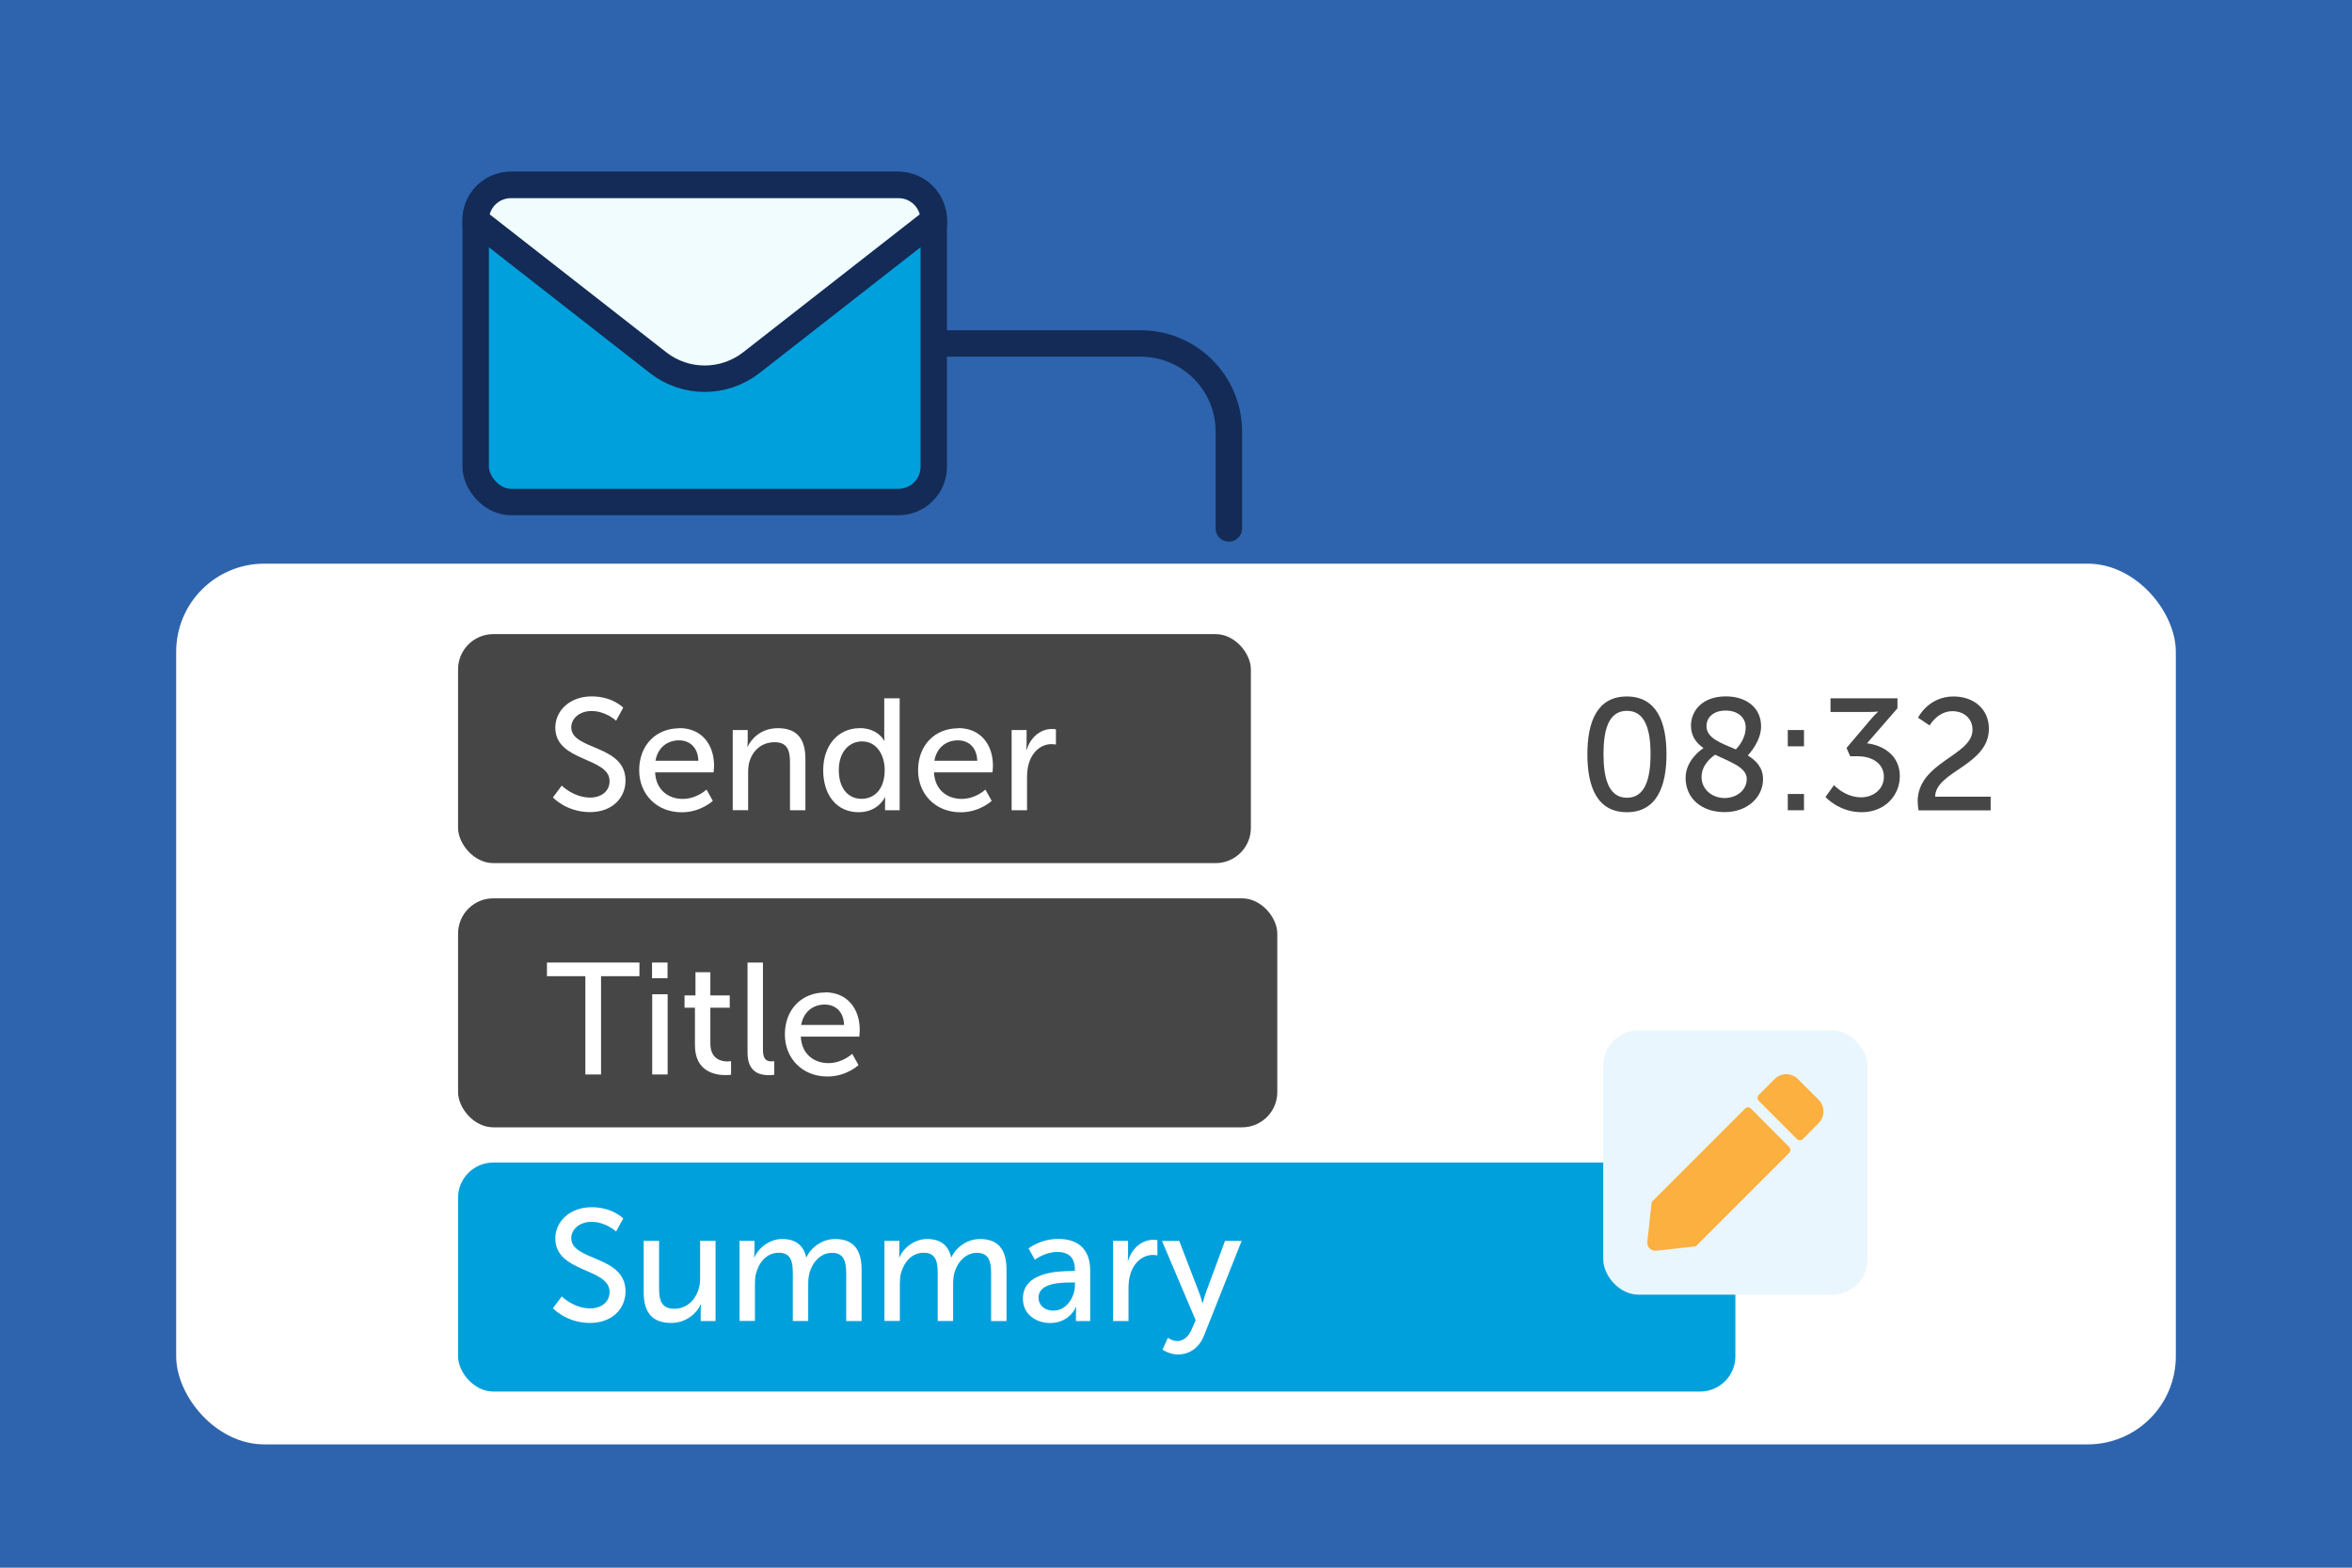 <?xml version="1.0" encoding="UTF-8"?><svg id="uuid-7b4facde-4e83-4d9d-be43-09ca125560ee" xmlns="http://www.w3.org/2000/svg" viewBox="0 0 267 178"><rect width="267" height="178" fill="#2d64ad"/><rect x="20" y="64" width="227" height="100" rx="10" ry="10" fill="#fff"/><rect x="52" y="72" width="90" height="26" rx="4" ry="4" fill="#464646"/><rect x="52" y="132" width="145" height="26" rx="4" ry="4" fill="#00a0dc"/><rect x="182" y="117" width="30" height="30" rx="4" ry="4" fill="#eaf6fe"/><path d="M198.1,125.88l-10.6,10.6-.49,4.47c-.08.51.27.98.78,1.06.08.01.16.01.24,0l4.48-.5,10.6-10.6c.18-.19.18-.48,0-.67l-4.34-4.37c-.17-.18-.45-.19-.63-.03,0,0-.02.02-.03.03Z" fill="#fbb040"/><path d="M206.46,124.88l-2.35-2.35c-.71-.73-1.88-.75-2.62-.04-.01.01-.03.03-.04.04l-1.8,1.79c-.18.19-.18.48,0,.67l4.35,4.35c.18.18.48.18.66,0l1.8-1.83c.72-.73.72-1.9,0-2.63Z" fill="#fbb040"/><rect x="52" y="102" width="93" height="26" rx="4" ry="4" fill="#464646"/><path d="M66.45,110.84h-4.36v-1.55h10.5v1.55h-4.36v11.16h-1.78v-11.16Z" fill="#fff"/><path d="M74.02,109.29h1.76v1.78h-1.76v-1.78ZM74.04,112.89h1.75v9.11h-1.75v-9.11Z" fill="#fff"/><path d="M78.9,114.42h-1.19v-1.4h1.24v-2.63h1.69v2.63h2.2v1.4h-2.2v4.05c0,1.82,1.28,2.05,1.94,2.05.25,0,.41-.04.41-.04v1.55s-.25.04-.61.04c-1.17,0-3.49-.36-3.49-3.4v-4.25Z" fill="#fff"/><path d="M84.86,109.29h1.75v9.92c0,1.1.43,1.3.97,1.3.16,0,.31-.02.31-.02v1.55s-.27.04-.58.04c-.99,0-2.45-.27-2.45-2.56v-10.23Z" fill="#fff"/><path d="M93.66,112.67c2.57,0,3.94,1.91,3.94,4.27,0,.23-.05.76-.05.76h-6.64c.09,2,1.51,3.01,3.13,3.01s2.7-1.06,2.7-1.06l.72,1.28s-1.35,1.3-3.53,1.3c-2.86,0-4.83-2.07-4.83-4.77,0-2.9,1.96-4.77,4.56-4.77ZM95.82,116.38c-.05-1.57-1.03-2.32-2.2-2.32-1.33,0-2.41.83-2.67,2.32h4.86Z" fill="#fff"/><path d="M63.76,89.19s1.35,1.37,3.24,1.37c1.19,0,2.2-.67,2.2-1.87,0-2.75-6.16-2.16-6.16-6.07,0-1.98,1.71-3.55,4.11-3.55s3.6,1.28,3.6,1.28l-.81,1.48s-1.17-1.1-2.79-1.1c-1.35,0-2.3.85-2.3,1.85,0,2.63,6.16,1.93,6.16,6.05,0,1.96-1.51,3.58-4.03,3.58-2.7,0-4.21-1.67-4.21-1.67l1.01-1.35Z" fill="#fff"/><path d="M77.12,82.67c2.57,0,3.94,1.91,3.94,4.27,0,.23-.05.76-.05.76h-6.64c.09,2,1.51,3.01,3.13,3.01s2.7-1.06,2.7-1.06l.72,1.28s-1.35,1.3-3.53,1.3c-2.86,0-4.83-2.07-4.83-4.77,0-2.9,1.96-4.77,4.56-4.77ZM79.28,86.38c-.05-1.57-1.03-2.32-2.2-2.32-1.33,0-2.41.83-2.67,2.32h4.86Z" fill="#fff"/><path d="M83.19,82.89h1.69v1.21c0,.36-.04.67-.04.67h.04c.36-.79,1.44-2.09,3.42-2.09,2.14,0,3.13,1.17,3.13,3.49v5.83h-1.75v-5.44c0-1.28-.27-2.29-1.73-2.29s-2.5.92-2.88,2.23c-.11.36-.14.77-.14,1.22v4.27h-1.75v-9.11Z" fill="#fff"/><path d="M97.57,82.67c2.11,0,2.81,1.44,2.81,1.44h.04s-.04-.27-.04-.61v-4.21h1.75v12.71h-1.66v-.86c0-.36.02-.61.02-.61h-.04s-.74,1.69-2.99,1.69c-2.47,0-4.01-1.94-4.01-4.77s1.71-4.77,4.12-4.77ZM97.8,90.7c1.35,0,2.63-.96,2.63-3.28,0-1.62-.85-3.24-2.58-3.24-1.44,0-2.63,1.19-2.63,3.26s1.06,3.26,2.58,3.26Z" fill="#fff"/><path d="M108.78,82.67c2.57,0,3.94,1.91,3.94,4.27,0,.23-.05.76-.05.76h-6.64c.09,2,1.51,3.01,3.13,3.01s2.7-1.06,2.7-1.06l.72,1.28s-1.35,1.3-3.53,1.3c-2.86,0-4.83-2.07-4.83-4.77,0-2.9,1.96-4.77,4.56-4.77ZM110.94,86.38c-.05-1.57-1.03-2.32-2.2-2.32-1.33,0-2.41.83-2.67,2.32h4.86Z" fill="#fff"/><path d="M114.85,82.89h1.69v1.58c0,.38-.04.68-.04.68h.04c.41-1.33,1.48-2.38,2.88-2.38.23,0,.45.04.45.04v1.73s-.23-.05-.5-.05c-1.12,0-2.14.79-2.56,2.14-.16.52-.22,1.08-.22,1.64v3.73h-1.75v-9.11Z" fill="#fff"/><path d="M63.76,147.19s1.35,1.37,3.24,1.37c1.19,0,2.2-.67,2.2-1.87,0-2.75-6.16-2.16-6.16-6.07,0-1.98,1.71-3.55,4.11-3.55s3.6,1.28,3.6,1.28l-.81,1.48s-1.17-1.1-2.79-1.1c-1.35,0-2.3.85-2.3,1.85,0,2.63,6.16,1.93,6.16,6.05,0,1.96-1.51,3.58-4.03,3.58-2.7,0-4.21-1.67-4.21-1.67l1.01-1.35Z" fill="#fff"/><path d="M73.07,140.89h1.75v5.44c0,1.26.25,2.27,1.71,2.27,1.85,0,2.95-1.64,2.95-3.44v-4.27h1.75v9.11h-1.69v-1.21c0-.38.04-.67.04-.67h-.04c-.38.9-1.57,2.09-3.35,2.09-2.05,0-3.12-1.08-3.12-3.49v-5.83Z" fill="#fff"/><path d="M83.96,140.89h1.69v1.21c0,.36-.04.67-.04.67h.04c.43-1.06,1.71-2.09,3.13-2.09,1.53,0,2.43.7,2.74,2.07h.04c.5-1.1,1.76-2.07,3.24-2.07,2.05,0,3.01,1.17,3.01,3.49v5.83h-1.75v-5.46c0-1.28-.25-2.29-1.62-2.29-1.28,0-2.23,1.08-2.56,2.32-.09.38-.13.79-.13,1.26v4.16h-1.75v-5.46c0-1.19-.18-2.29-1.58-2.29s-2.27,1.1-2.61,2.39c-.09.36-.11.77-.11,1.19v4.16h-1.75v-9.11Z" fill="#fff"/><path d="M100.41,140.89h1.69v1.21c0,.36-.04.67-.04.67h.04c.43-1.06,1.71-2.09,3.13-2.09,1.53,0,2.43.7,2.74,2.07h.04c.5-1.1,1.76-2.07,3.24-2.07,2.05,0,3.01,1.17,3.01,3.49v5.83h-1.75v-5.46c0-1.28-.25-2.29-1.62-2.29-1.28,0-2.23,1.08-2.56,2.32-.09.38-.13.79-.13,1.26v4.16h-1.75v-5.46c0-1.19-.18-2.29-1.58-2.29s-2.27,1.1-2.61,2.39c-.09.36-.11.77-.11,1.19v4.16h-1.75v-9.11Z" fill="#fff"/><path d="M121.62,144.31h.4v-.16c0-1.5-.85-2-2-2-1.4,0-2.54.88-2.54.88l-.72-1.28s1.31-1.08,3.4-1.08c2.3,0,3.6,1.26,3.6,3.57v5.76h-1.62v-.86c0-.41.04-.72.04-.72h-.04s-.74,1.8-2.92,1.8c-1.57,0-3.1-.95-3.1-2.77,0-3.01,3.96-3.13,5.49-3.13ZM119.6,148.81c1.48,0,2.43-1.55,2.43-2.9v-.29h-.45c-1.31,0-3.69.09-3.69,1.73,0,.74.58,1.46,1.71,1.46Z" fill="#fff"/><path d="M126.37,140.89h1.69v1.58c0,.38-.04.68-.04.68h.04c.41-1.33,1.48-2.38,2.88-2.38.23,0,.45.04.45.04v1.73s-.23-.05-.5-.05c-1.12,0-2.14.79-2.56,2.14-.16.52-.22,1.08-.22,1.64v3.73h-1.75v-9.11Z" fill="#fff"/><path d="M132.58,151.89s.5.38,1.06.38c.7,0,1.3-.5,1.64-1.33l.45-1.04-3.82-9h1.96l2.29,5.96c.18.47.34,1.1.34,1.1h.04s.14-.61.31-1.08l2.21-5.98h1.89l-4.27,10.75c-.56,1.4-1.67,2.14-2.95,2.14-1.03,0-1.76-.56-1.76-.56l.61-1.33Z" fill="#fff"/><rect x="54" y="21" width="52" height="36" rx="4" ry="4" fill="#00a0dc" stroke="#132b56" stroke-miterlimit="10" stroke-width="3"/><path d="M106,25c0-2.21-1.79-4-4-4h-44c-2.21,0-4,1.79-4,4l20.71,16.18c1.56,1.22,3.43,1.82,5.29,1.82s3.74-.61,5.29-1.82l20.71-16.18Z" fill="#f1fcfe" stroke="#132b56" stroke-miterlimit="10" stroke-width="3"/><path d="M180.2,85.63c0-3.66,1.1-6.55,4.48-6.55s4.5,2.9,4.5,6.55-1.1,6.59-4.5,6.59-4.48-2.92-4.48-6.59ZM187.37,85.63c0-2.75-.59-4.92-2.68-4.92s-2.66,2.16-2.66,4.92.59,4.95,2.66,4.95,2.68-2.18,2.68-4.95Z" fill="#464646"/><path d="M193.38,84.94c-.83-.59-1.42-1.37-1.42-2.54,0-1.69,1.28-3.33,3.96-3.33,2.36,0,4,1.31,4,3.4,0,1.69-1.35,3.13-1.51,3.31.97.59,1.73,1.39,1.73,2.7,0,1.98-1.71,3.73-4.36,3.73s-4.43-1.58-4.43-3.89c0-1.95,1.69-3.15,2.03-3.38ZM194.69,85.7c-.41.29-1.53,1.15-1.53,2.52,0,1.46,1.26,2.39,2.61,2.39s2.52-.86,2.52-2.18-1.89-1.91-3.6-2.74ZM197.05,85.09c.2-.2,1.12-1.17,1.12-2.5,0-1.17-.94-1.91-2.27-1.91-1.4,0-2.18.79-2.18,1.76,0,1.4,1.69,1.94,3.33,2.65Z" fill="#464646"/><path d="M202.95,82.89h1.84v1.85h-1.84v-1.85ZM202.95,90.15h1.84v1.85h-1.84v-1.85Z" fill="#464646"/><path d="M208.19,89.14s1.24,1.39,3.08,1.39c1.42,0,2.59-.95,2.59-2.32,0-1.57-1.39-2.34-2.95-2.34h-.88l-.41-.95,2.77-3.26c.41-.49.79-.83.79-.83v-.04s-.38.05-1.08.05h-4.3v-1.55h7.6v1.13l-3.46,3.98c1.67.18,3.73,1.26,3.73,3.73,0,2.18-1.71,4.09-4.32,4.09s-4.12-1.73-4.12-1.73l.97-1.35Z" fill="#464646"/><path d="M217.69,91.03c0-4.54,6.23-5.19,6.23-8.17,0-1.26-.95-2.11-2.29-2.11-1.67,0-2.58,1.62-2.58,1.62l-1.31-.88s1.15-2.41,4.02-2.41c2.34,0,4.02,1.46,4.02,3.66,0,4.18-6.07,4.83-6.1,7.72h6.3v1.55h-8.19c-.05-.34-.09-.67-.09-.97Z" fill="#464646"/><path d="M107,39h22.5c5.52,0,10,4.48,10,10v11" fill="none" stroke="#132b56" stroke-linecap="round" stroke-miterlimit="10" stroke-width="3"/></svg>